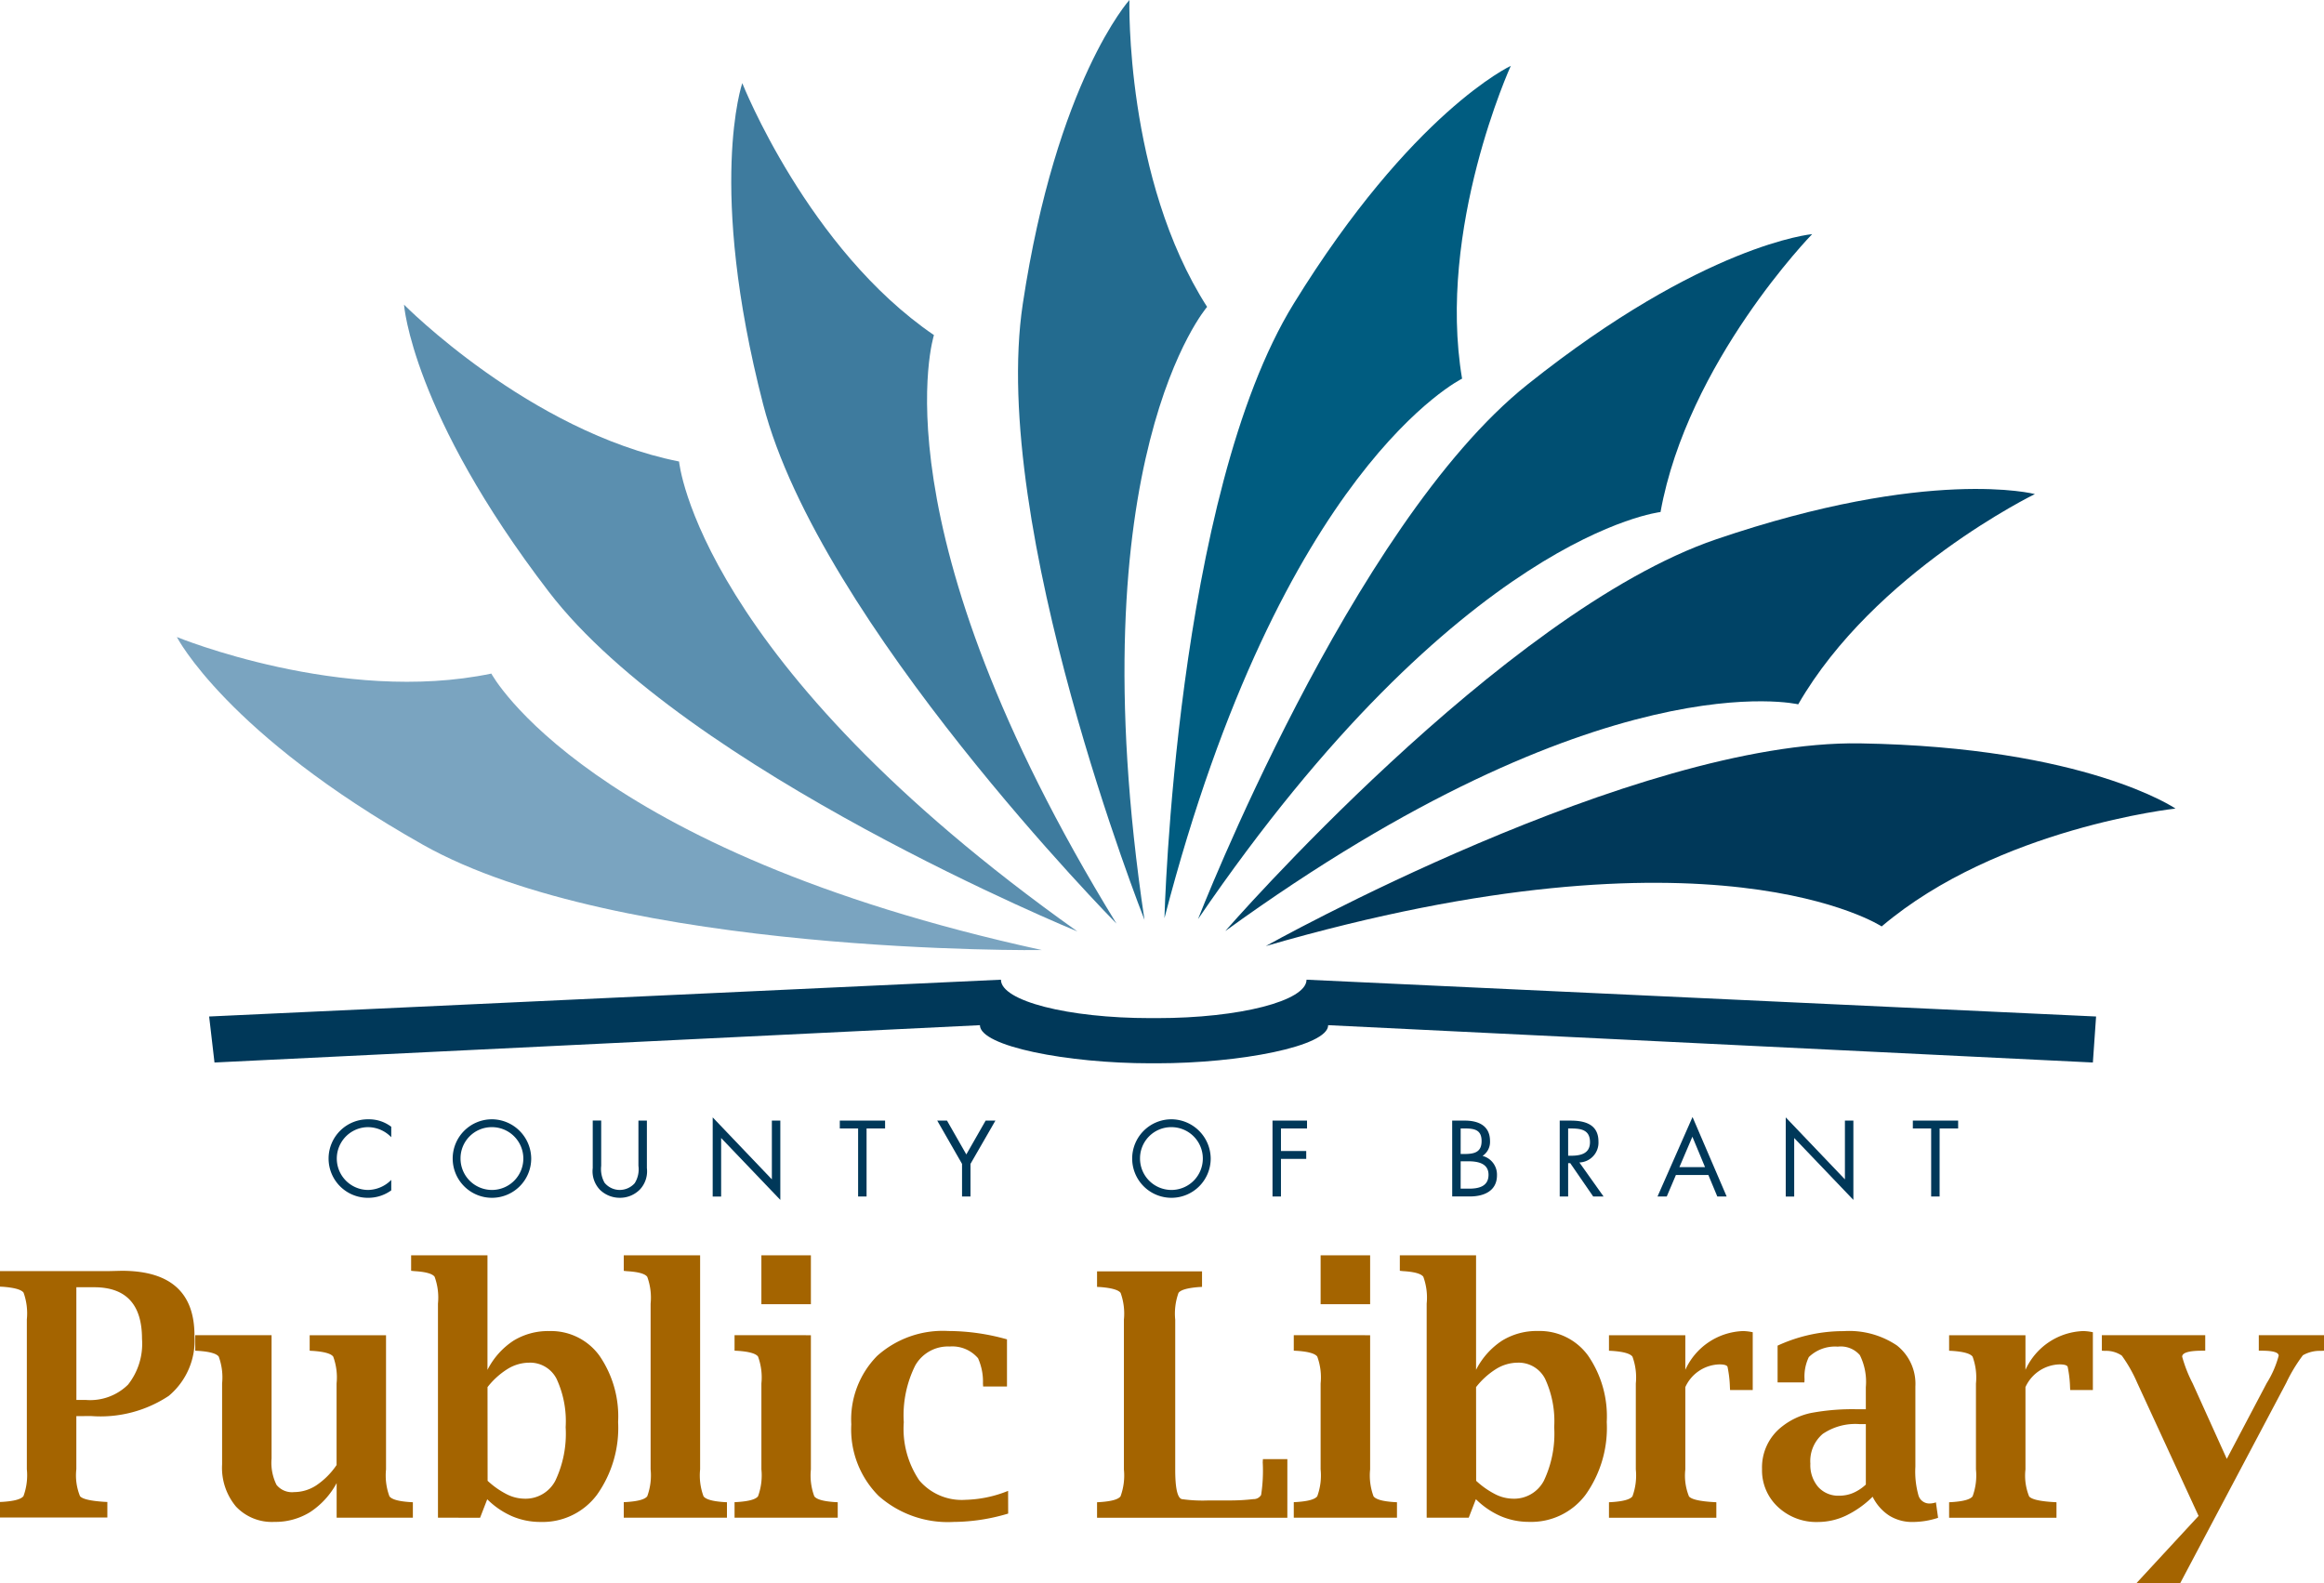 <svg xmlns="http://www.w3.org/2000/svg" width="158.526" height="108.013" viewBox="0 0 158.526 108.013">
  <g id="Group_5191" data-name="Group 5191" transform="translate(-157.477 -114.538)">
    <path id="Path_9" data-name="Path 9" d="M201.652,325.492l52.212-2.546c0,1.447,5.994,2.6,11.629,2.6h.446c5.635,0,11.68-1.155,11.68-2.6l52.162,2.546.219-3.138-53.857-2.511c0,1.448-4.568,2.621-10.2,2.621h-.446c-5.635,0-10.2-1.173-10.2-2.621l-54.01,2.511Z" transform="translate(-29.544 -138.473)" fill="#003859"/>
    <path id="Path_10" data-name="Path 10" d="M401.483,186.479s.742-28.817,8.819-41.921,14.806-16.219,14.806-16.219-5.055,11.077-3.323,21.338C421.786,149.677,409.474,155.691,401.483,186.479Z" transform="translate(-164.576 -9.308)" fill="#005c80"/>
    <path id="Path_11" data-name="Path 11" d="M379.423,177.287s-10.6-26.806-8.3-42.027,7.272-20.722,7.272-20.722-.314,12.172,5.3,20.935C383.691,135.473,374.719,145.828,379.423,177.287Z" transform="translate(-143.878 0)" fill="#236b8f"/>
    <path id="Path_12" data-name="Path 12" d="M336.993,189.294s-20.254-20.512-24.1-35.419-1.424-21.915-1.424-21.915,4.478,11.323,13.074,17.188C324.545,149.148,320.345,162.19,336.993,189.294Z" transform="translate(-103.359 -11.751)" fill="#3e7b9e"/>
    <path id="Path_13" data-name="Path 13" d="M288.072,221.141S261.4,210.2,252.03,197.989s-9.893-19.607-9.893-19.607,8.555,8.665,18.761,10.7C260.9,189.077,262.14,202.723,288.072,221.141Z" transform="translate(-57.101 -43.061)" fill="#5b8faf"/>
    <path id="Path_14" data-name="Path 14" d="M253.545,269.4s-28.824.376-42.231-7.188-16.78-14.167-16.78-14.167,11.265,4.622,21.451,2.494C215.984,250.544,222.471,262.614,253.545,269.4Z" transform="translate(-24.993 -90.051)" fill="#7aa4c0"/>
    <path id="Path_15" data-name="Path 15" d="M408.519,210.335s10.442-26.869,22.474-36.47,19.418-10.258,19.418-10.258-8.5,8.716-10.343,18.957C440.069,182.565,426.449,184.063,408.519,210.335Z" transform="translate(-169.322 -33.097)" fill="#004f72"/>
    <path id="Path_16" data-name="Path 16" d="M414.23,247.162s18.913-21.755,33.483-26.722,21.743-3.087,21.743-3.087-10.949,5.327-16.144,14.343C453.313,231.7,439.988,228.5,414.23,247.162Z" transform="translate(-173.174 -69.111)" fill="#004366"/>
    <path id="Path_17" data-name="Path 17" d="M422.723,284.141s25.154-14.079,40.545-13.826,21.507,4.447,21.507,4.447-12.106,1.311-20.043,8.04C464.732,282.8,453.274,275.288,422.723,284.141Z" transform="translate(-178.902 -105.066)" fill="#003859"/>
    <path id="Path_18" data-name="Path 18" d="M230.672,350.324a2.216,2.216,0,0,0-1.579-.687,2.142,2.142,0,0,0,.014,4.284,2.266,2.266,0,0,0,1.565-.686v.714a2.666,2.666,0,0,1-1.545.508,2.678,2.678,0,1,1,0-5.355,2.5,2.5,0,0,1,1.545.508Z" transform="translate(-46.507 -158.208)" fill="#003859"/>
    <path id="Path_19" data-name="Path 19" d="M254.9,349.637a2.142,2.142,0,1,1-2.121,2.142A2.127,2.127,0,0,1,254.9,349.637Zm0-.536a2.678,2.678,0,1,0,2.7,2.684A2.7,2.7,0,0,0,254.9,349.1Z" transform="translate(-63.888 -158.208)" fill="#003859"/>
    <path id="Path_20" data-name="Path 20" d="M282.26,352.458a1.918,1.918,0,0,0,.226,1.153,1.336,1.336,0,0,0,1.044.494,1.369,1.369,0,0,0,1.016-.46,1.781,1.781,0,0,0,.254-1.187v-3.082h.577v3.24a1.82,1.82,0,0,1-.453,1.435,1.9,1.9,0,0,1-1.394.59,1.937,1.937,0,0,1-1.339-.529,1.826,1.826,0,0,1-.508-1.5v-3.24h.577Z" transform="translate(-83.774 -158.393)" fill="#003859"/>
    <path id="Path_21" data-name="Path 21" d="M306.822,348.7l4.036,4.229v-4.009h.577v5.41l-4.037-4.222V354.1h-.577Z" transform="translate(-100.73 -157.938)" fill="#003859"/>
    <path id="Path_22" data-name="Path 22" d="M335.283,354.552h-.577v-4.64h-1.249v-.536h3.089v.536h-1.263Z" transform="translate(-118.695 -158.393)" fill="#003859"/>
    <path id="Path_23" data-name="Path 23" d="M353.872,349.376h.666l1.318,2.307,1.318-2.307h.666l-1.7,2.952v2.224h-.576v-2.224Z" transform="translate(-132.464 -158.393)" fill="#003859"/>
    <path id="Path_24" data-name="Path 24" d="M397.293,349.637a2.142,2.142,0,1,1-2.121,2.142A2.127,2.127,0,0,1,397.293,349.637Zm0-.536a2.678,2.678,0,1,0,2.7,2.684A2.7,2.7,0,0,0,397.293,349.1Z" transform="translate(-159.931 -158.208)" fill="#003859"/>
    <path id="Path_25" data-name="Path 25" d="M424.7,349.912v1.537h1.723v.536H424.7v2.567h-.577v-5.176h2.354v.536Z" transform="translate(-179.845 -158.393)" fill="#003859"/>
    <path id="Path_26" data-name="Path 26" d="M462.362,352.15h.5c.632,0,1.4.117,1.4.92s-.68.948-1.325.948h-.577Zm-.577,2.4h1.2c1.023,0,1.853-.412,1.853-1.441a1.316,1.316,0,0,0-.982-1.325,1.148,1.148,0,0,0,.508-1.009c0-1.057-.79-1.4-1.73-1.4h-.851Zm.577-4.64h.227c.707,0,1.2.082,1.2.865,0,.8-.556.879-1.208.879h-.22Z" transform="translate(-205.249 -158.393)" fill="#003859"/>
    <path id="Path_27" data-name="Path 27" d="M484.885,349.912h.172c.693,0,1.318.082,1.318.934,0,.8-.659.926-1.311.926h-.178Zm0,2.368h.144l1.565,2.272h.707l-1.648-2.32a1.352,1.352,0,0,0,1.3-1.428c0-1.167-.913-1.428-1.895-1.428h-.748v5.176h.576Z" transform="translate(-220.441 -158.393)" fill="#003859"/>
    <path id="Path_28" data-name="Path 28" d="M508.047,352.036H506.3l.885-2.073Zm.227.536.611,1.469h.638l-2.328-5.423-2.389,5.423h.631l.625-1.469Z" transform="translate(-234.266 -157.881)" fill="#003859"/>
    <path id="Path_29" data-name="Path 29" d="M531.675,348.7l4.037,4.229v-4.009h.577v5.41l-4.037-4.222V354.1h-.577Z" transform="translate(-252.388 -157.938)" fill="#003859"/>
    <path id="Path_30" data-name="Path 30" d="M560.136,354.552h-.577v-4.64H558.31v-.536H561.4v.536h-1.263Z" transform="translate(-270.353 -158.393)" fill="#003859"/>
    <path id="Path_31" data-name="Path 31" d="M162.685,381.972H163.9q3.263,0,3.264,3.521a4.5,4.5,0,0,1-.954,3.124,3.68,3.68,0,0,1-2.86,1.045h-.662Zm1.041,8.789a8.424,8.424,0,0,0,5.262-1.378,4.923,4.923,0,0,0,1.754-4.123q0-4.41-4.963-4.41l-.954.023h-7.348v1.058l.217.011q1.168.092,1.391.4a4.193,4.193,0,0,1,.223,1.828v10.213a4.138,4.138,0,0,1-.229,1.835q-.229.313-1.385.392l-.217.011v1.058H164.8v-1.058l-.216-.011q-1.4-.091-1.65-.386a3.775,3.775,0,0,1-.25-1.841v-3.621Z" transform="translate(0 -179.622)" fill="#a46400"/>
    <path id="Path_32" data-name="Path 32" d="M208.038,406.8v-2.361a5.462,5.462,0,0,1-1.82,1.985,4.508,4.508,0,0,1-2.431.661,3.356,3.356,0,0,1-2.612-1.043,4.116,4.116,0,0,1-.95-2.878v-5.519a4.134,4.134,0,0,0-.229-1.834q-.229-.313-1.385-.392l-.217-.011v-1.058H203.6v8.414a3.387,3.387,0,0,0,.337,1.795,1.351,1.351,0,0,0,1.2.493,2.775,2.775,0,0,0,1.521-.464,5.127,5.127,0,0,0,1.376-1.382v-5.56a4.133,4.133,0,0,0-.229-1.834q-.228-.313-1.4-.392l-.206-.011v-1.058h5.208v9.155a4.078,4.078,0,0,0,.233,1.835q.233.313,1.382.392l.216.012V406.8Z" transform="translate(-27.598 -188.728)" fill="#a46400"/>
    <path id="Path_33" data-name="Path 33" d="M248.844,386.594a5.278,5.278,0,0,1,1.389-1.251,2.829,2.829,0,0,1,1.445-.417,2.023,2.023,0,0,1,1.875,1.1,6.884,6.884,0,0,1,.621,3.3,7.484,7.484,0,0,1-.706,3.656,2.294,2.294,0,0,1-2.118,1.222,2.745,2.745,0,0,1-1.2-.305,5.739,5.739,0,0,1-1.3-.915Zm-.507,8.911.488-1.261a5.556,5.556,0,0,0,1.7,1.16,4.9,4.9,0,0,0,1.94.387,4.624,4.624,0,0,0,3.846-1.855,7.875,7.875,0,0,0,1.441-4.962,7.308,7.308,0,0,0-1.274-4.525,4.079,4.079,0,0,0-3.425-1.679,4.5,4.5,0,0,0-2.446.661,5.168,5.168,0,0,0-1.766,1.984V377.6h-5.208v1.058l.217.023q1.156.068,1.385.384a4.144,4.144,0,0,1,.229,1.831V395.5Z" transform="translate(-58.112 -177.43)" fill="#a46400"/>
    <path id="Path_34" data-name="Path 34" d="M293.394,377.6v14.608a4.079,4.079,0,0,0,.233,1.835q.233.313,1.382.392l.216.012V395.5h-7.039v-1.058l.217-.012q1.156-.079,1.385-.392a4.137,4.137,0,0,0,.229-1.835V380.9a4.139,4.139,0,0,0-.229-1.831q-.229-.317-1.385-.384l-.217-.023V377.6Z" transform="translate(-88.16 -177.43)" fill="#a46400"/>
    <path id="Path_35" data-name="Path 35" d="M316.607,383.053v9.155a4.074,4.074,0,0,0,.233,1.835q.232.313,1.382.392l.216.012V395.5H311.4v-1.058l.217-.012q1.156-.079,1.385-.392a4.137,4.137,0,0,0,.229-1.835v-5.859a4.134,4.134,0,0,0-.229-1.834q-.229-.313-1.385-.392l-.217-.011v-1.058Zm-3.377-2.116V377.6h3.377v3.337Z" transform="translate(-103.817 -177.43)" fill="#a46400"/>
    <path id="Path_36" data-name="Path 36" d="M346.563,405.927a13.186,13.186,0,0,1-3.718.57,7.118,7.118,0,0,1-5.118-1.775,6.417,6.417,0,0,1-1.865-4.883,6.172,6.172,0,0,1,1.762-4.667,6.715,6.715,0,0,1,4.858-1.7,14.87,14.87,0,0,1,4,.57v3.214h-1.628l-.011-.2a3.9,3.9,0,0,0-.335-1.726,2.311,2.311,0,0,0-1.935-.8,2.567,2.567,0,0,0-2.348,1.292,7.617,7.617,0,0,0-.783,3.875,6.277,6.277,0,0,0,1.057,3.965,3.8,3.8,0,0,0,3.159,1.326,8.265,8.265,0,0,0,2.9-.61Z" transform="translate(-120.316 -188.137)" fill="#a46400"/>
    <path id="Path_37" data-name="Path 37" d="M400.344,397.781h-12.98v-1.058l.217-.012q1.156-.079,1.385-.392a4.137,4.137,0,0,0,.229-1.835V384.272a4.19,4.19,0,0,0-.223-1.829q-.223-.307-1.391-.4l-.217-.011v-1.058h7.161v1.058l-.206.011q-1.179.091-1.4.4a4.188,4.188,0,0,0-.223,1.829V394.5q0,1.885.448,2.009a10.084,10.084,0,0,0,1.826.091h1.424a13.885,13.885,0,0,0,1.643-.091.586.586,0,0,0,.519-.285,10.869,10.869,0,0,0,.109-2.225l.012-.217h1.668Z" transform="translate(-155.054 -179.706)" fill="#a46400"/>
    <path id="Path_38" data-name="Path 38" d="M433.792,383.053v9.155a4.072,4.072,0,0,0,.233,1.835q.232.313,1.382.392l.216.012V395.5h-7.039v-1.058l.217-.012q1.156-.079,1.385-.392a4.137,4.137,0,0,0,.229-1.835v-5.859a4.134,4.134,0,0,0-.229-1.834q-.229-.313-1.385-.392l-.217-.011v-1.058Zm-3.377-2.116V377.6h3.377v3.337Z" transform="translate(-182.855 -177.43)" fill="#a46400"/>
    <path id="Path_39" data-name="Path 39" d="M456,386.594a5.285,5.285,0,0,1,1.389-1.251,2.829,2.829,0,0,1,1.445-.417,2.024,2.024,0,0,1,1.875,1.1,6.89,6.89,0,0,1,.621,3.3,7.483,7.483,0,0,1-.706,3.656,2.293,2.293,0,0,1-2.118,1.222,2.745,2.745,0,0,1-1.2-.305,5.756,5.756,0,0,1-1.3-.915ZM455.5,395.5l.488-1.261a5.557,5.557,0,0,0,1.7,1.16,4.9,4.9,0,0,0,1.94.387,4.624,4.624,0,0,0,3.846-1.855,7.874,7.874,0,0,0,1.441-4.962,7.308,7.308,0,0,0-1.274-4.525,4.079,4.079,0,0,0-3.425-1.679,4.5,4.5,0,0,0-2.446.661A5.167,5.167,0,0,0,456,385.414V377.6H450.8v1.058l.217.023q1.156.068,1.385.384a4.145,4.145,0,0,1,.229,1.831V395.5Z" transform="translate(-197.837 -177.43)" fill="#a46400"/>
    <path id="Path_40" data-name="Path 40" d="M499.841,397.3v5.615a3.784,3.784,0,0,0,.25,1.841q.25.3,1.65.386l.216.012v1.058h-7.324v-1.058l.217-.012q1.156-.079,1.385-.392a4.143,4.143,0,0,0,.229-1.835v-5.859a4.14,4.14,0,0,0-.229-1.834q-.229-.313-1.385-.392l-.217-.011v-1.058h5.208v2.36a4.5,4.5,0,0,1,3.944-2.645,3.379,3.379,0,0,1,.654.081V397.5h-1.546l-.011-.2a7.864,7.864,0,0,0-.163-1.389c-.049-.107-.233-.161-.555-.161A2.633,2.633,0,0,0,499.841,397.3Z" transform="translate(-227.404 -188.137)" fill="#a46400"/>
    <path id="Path_41" data-name="Path 41" d="M532.936,404.514a2.41,2.41,0,0,1-.957.193,1.836,1.836,0,0,1-1.437-.595,2.291,2.291,0,0,1-.535-1.592,2.438,2.438,0,0,1,.839-2.023,3.948,3.948,0,0,1,2.506-.674h.44v4.124A3.031,3.031,0,0,1,532.936,404.514Zm2.452,1.552A2.957,2.957,0,0,0,537,406.5a5.584,5.584,0,0,0,1.72-.284l-.148-1.054a1.283,1.283,0,0,1-.4.076.772.772,0,0,1-.785-.534,5.977,5.977,0,0,1-.216-1.977v-5.47a3.334,3.334,0,0,0-1.261-2.8,5.831,5.831,0,0,0-3.626-.976,10.7,10.7,0,0,0-4.512.99v2.509H529.6l.011-.215a3.036,3.036,0,0,1,.292-1.514,2.568,2.568,0,0,1,1.975-.712,1.719,1.719,0,0,1,1.506.58,4.091,4.091,0,0,1,.407,2.181v1.511h-.565a15.3,15.3,0,0,0-3.184.255,4.779,4.779,0,0,0-1.953.912,3.517,3.517,0,0,0-1.378,2.91,3.405,3.405,0,0,0,1.085,2.588,3.822,3.822,0,0,0,2.734,1.025,4.5,4.5,0,0,0,1.9-.431,6.716,6.716,0,0,0,1.825-1.292A3.23,3.23,0,0,0,535.388,406.066Z" transform="translate(-249.041 -188.137)" fill="#a46400"/>
    <path id="Path_42" data-name="Path 42" d="M571.117,397.3v5.615a3.775,3.775,0,0,0,.25,1.841q.249.3,1.65.386l.216.012v1.058h-7.324v-1.058l.217-.012q1.156-.079,1.385-.392a4.138,4.138,0,0,0,.229-1.835v-5.859a4.135,4.135,0,0,0-.229-1.834q-.229-.313-1.385-.392l-.217-.011v-1.058h5.208v2.36a4.5,4.5,0,0,1,3.944-2.645,3.372,3.372,0,0,1,.654.081V397.5h-1.546l-.011-.2a7.858,7.858,0,0,0-.163-1.389c-.048-.107-.233-.161-.555-.161A2.634,2.634,0,0,0,571.117,397.3Z" transform="translate(-275.478 -188.137)" fill="#a46400"/>
    <path id="Path_43" data-name="Path 43" d="M600.262,411.278l4.251-4.6-4.182-9.071a9.75,9.75,0,0,0-1.055-1.865,1.9,1.9,0,0,0-1.146-.324l-.215-.011v-1.058h7.052v1.058h-.2q-1.373,0-1.373.409a9.294,9.294,0,0,0,.715,1.821l2.328,5.149,2.724-5.167a6.785,6.785,0,0,0,.816-1.872q0-.34-1.157-.34h-.2v-1.058h4.456v1.058l-.216.011a2.322,2.322,0,0,0-1.231.3,10.81,10.81,0,0,0-1.14,1.889l-7.236,13.67Z" transform="translate(-297.065 -188.728)" fill="#a46400"/>
  </g>
</svg>
